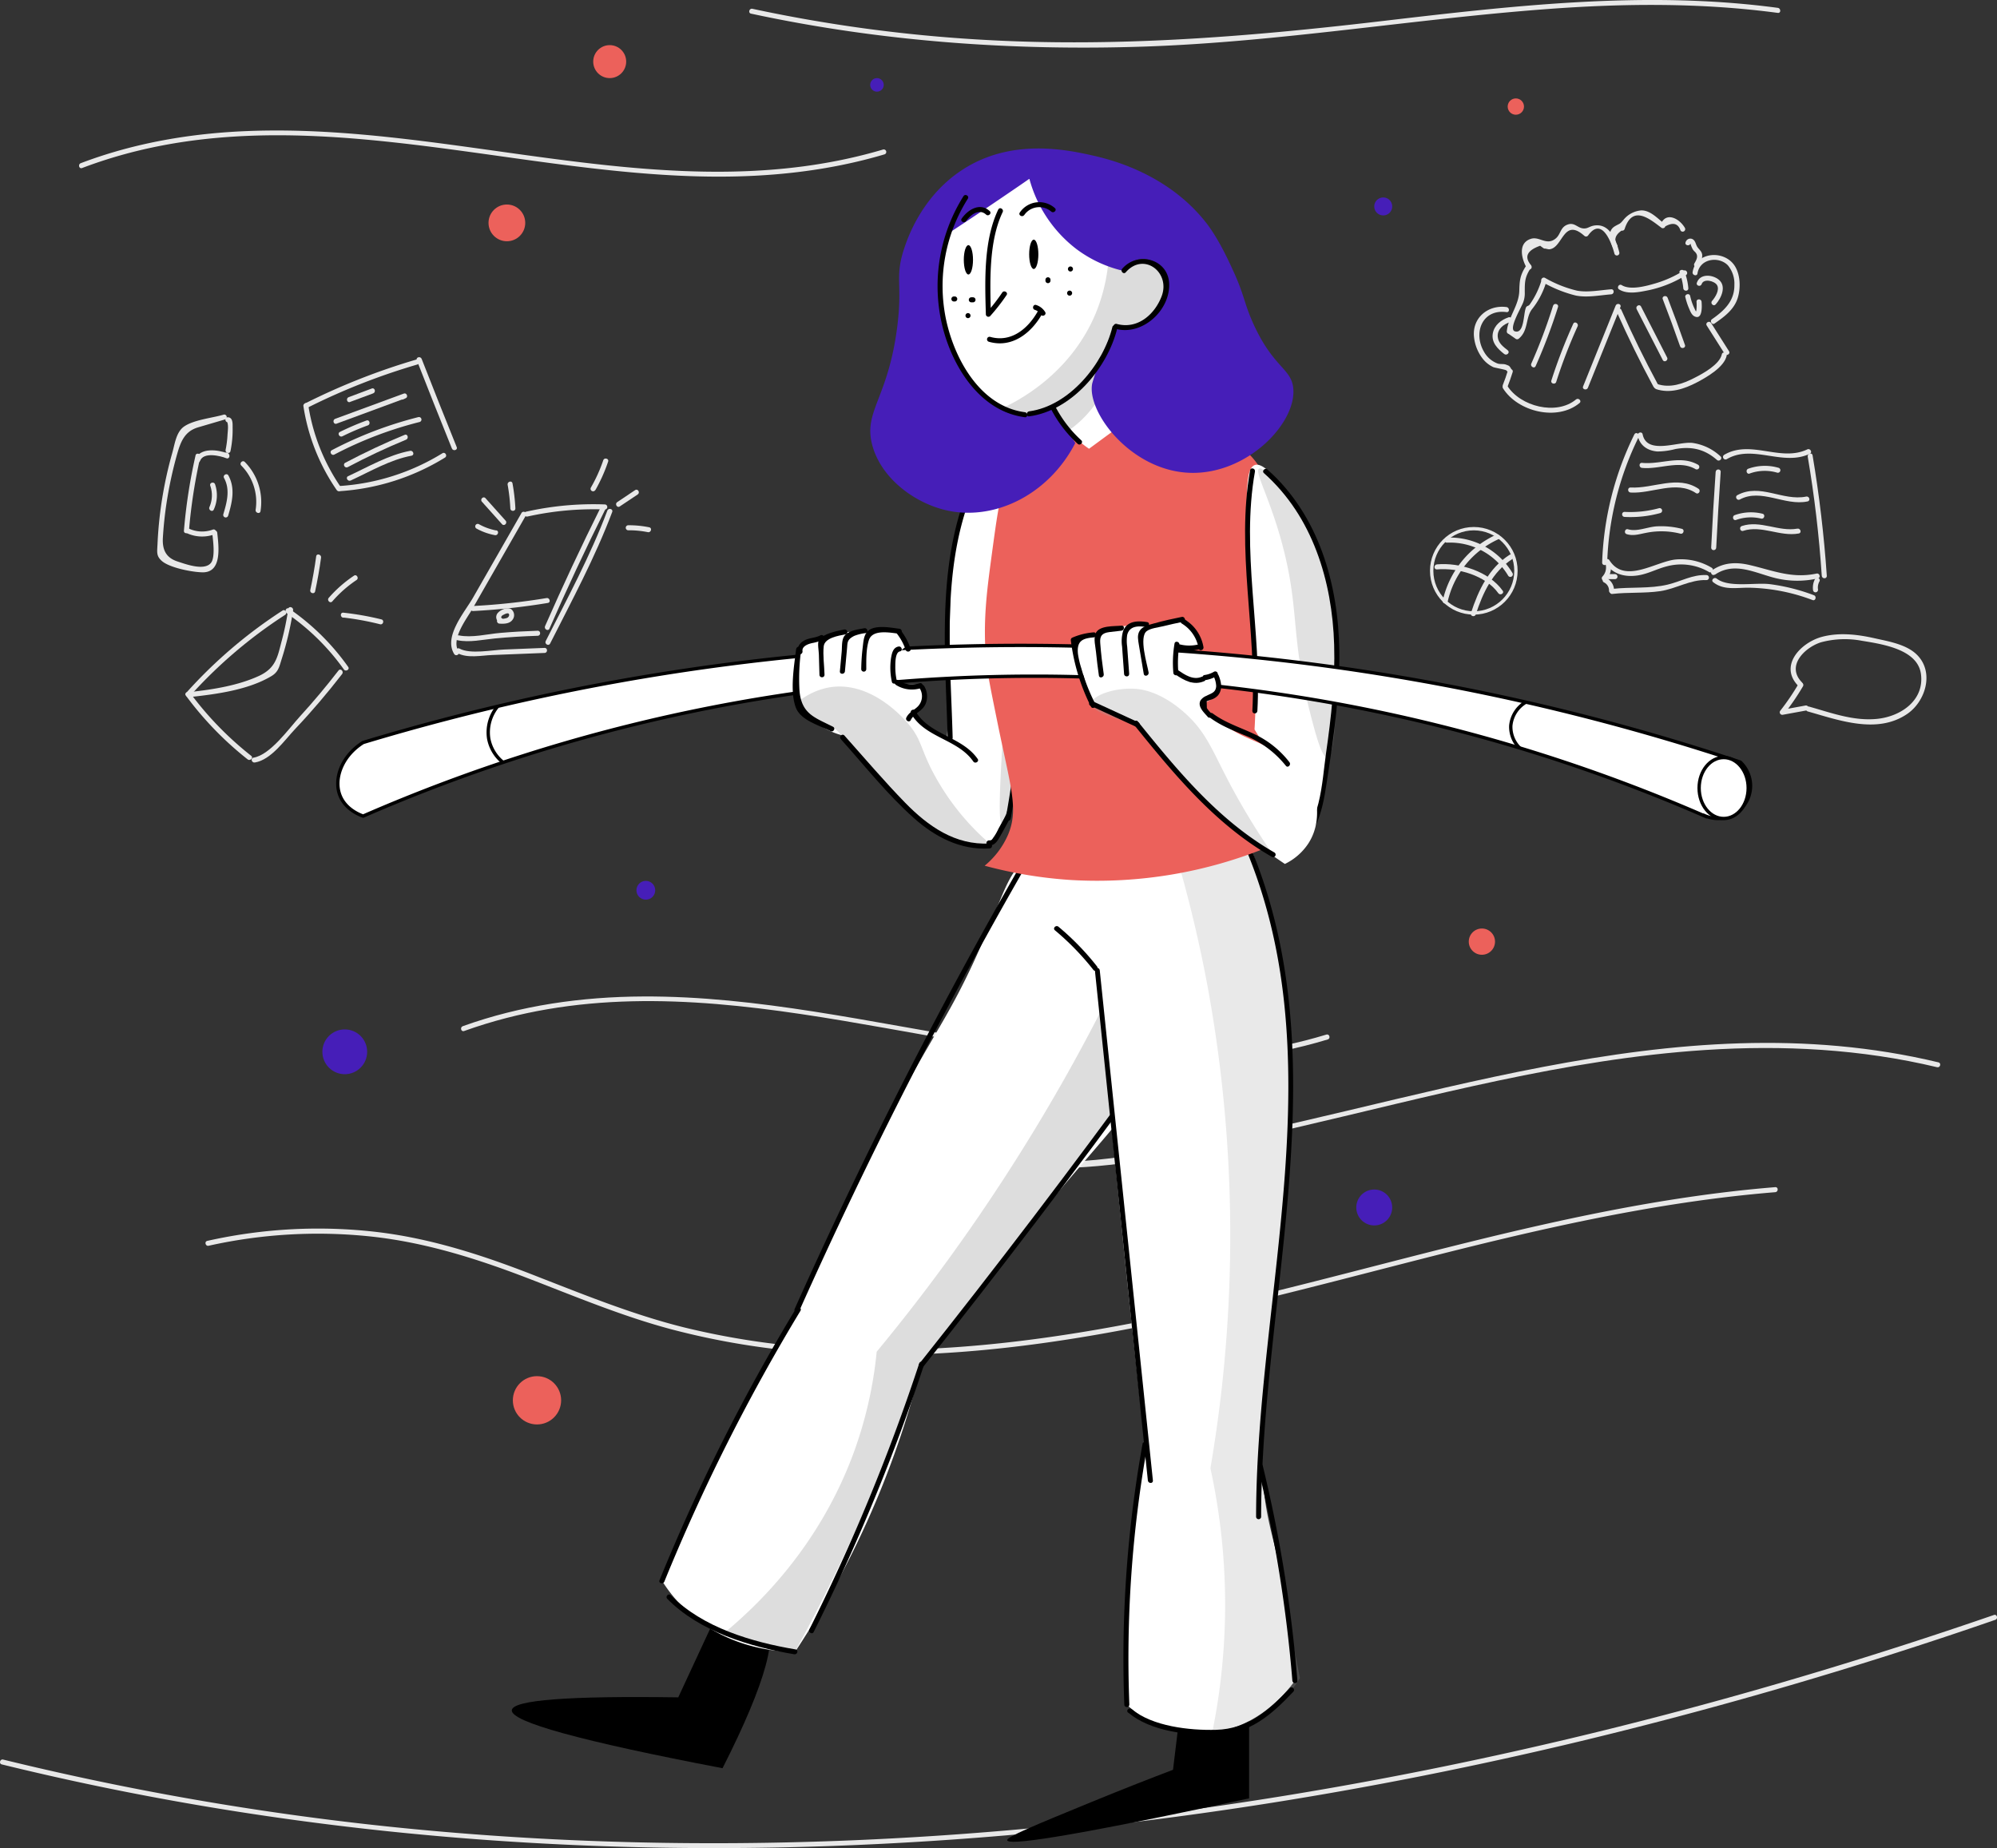 <svg xmlns="http://www.w3.org/2000/svg" viewBox="0 0 594.87 550.4"><rect x="0" y="0" width="594.87" height="550.4" fill="#333333" stroke="none"/><title>work life balance</title><g id="bg"><g id="bg-2" data-name="bg"><path d="M481.7,151.09a93.14,93.14,0,0,0-9.6,38.17c0,1,1.46,1,1.5,0A91.26,91.26,0,0,1,483,151.85c.43-.86-.87-1.62-1.29-.76Z" transform="translate(5.15 -21.72)" fill="#e8e8e8"/><path d="M482.71,151.48c.6,2.92,2.92,4.48,5.85,4.7a21.79,21.79,0,0,0,5.38-.73c4.77-.83,8.64,0,12.35,3.24.72.64,1.79-.42,1.06-1.06a15.33,15.33,0,0,0-8.35-4c-4.22-.51-13.56,3.7-14.84-2.57-.19-.94-1.64-.54-1.45.4Z" transform="translate(5.15 -21.72)" fill="#e8e8e8"/><path d="M509.23,158.46c7.73-4.54,16.66,2.24,24.73-1.6.87-.42.11-1.71-.75-1.3-8,3.81-16.82-3-24.73,1.6a.75.75,0,0,0,.75,1.3Z" transform="translate(5.15 -21.72)" fill="#e8e8e8"/><path d="M473,189.32c2.16,3.41,5.85,4.36,9.74,3.77,3-.45,5.62-1.93,8.5-2.67a16.45,16.45,0,0,1,12.73,1.68c.84.47,1.6-.83.75-1.3A17.81,17.81,0,0,0,494,188.35c-6,.61-15.16,7.42-19.74.21-.52-.81-1.81-.06-1.29.76Z" transform="translate(5.15 -21.72)" fill="#e8e8e8"/><path d="M505.69,192.88c5.84-4,12-.49,18,1a27.4,27.4,0,0,0,12.67.1c.94-.2.54-1.64-.4-1.44-7.4,1.57-13-.94-20-2.56-3.93-.91-7.69-.77-11.08,1.56-.8.55-.05,1.85.75,1.3Z" transform="translate(5.15 -21.72)" fill="#e8e8e8"/><path d="M533.34,157.72q3,17.64,4.18,35.47c.07,1,1.57,1,1.5,0q-1.23-18-4.24-35.87c-.16-.95-1.6-.54-1.44.4Z" transform="translate(5.15 -21.72)" fill="#e8e8e8"/><path d="M484,161.07c5.29.52,11-2.45,15.91.36a.75.75,0,0,0,.76-1.3c-5.31-3-11,0-16.67-.56-1-.09-1,1.41,0,1.5Z" transform="translate(5.15 -21.72)" fill="#e8e8e8"/><path d="M473.19,190a3.92,3.92,0,0,1-1,3.43c-.65.71.41,1.77,1.06,1.06a5.53,5.53,0,0,0,1.38-4.89c-.18-.95-1.63-.55-1.45.4Z" transform="translate(5.15 -21.72)" fill="#e8e8e8"/><path d="M472.65,195.17a2.68,2.68,0,0,1,1.5,2.48.75.75,0,0,0,1.5,0,4.14,4.14,0,0,0-2.24-3.77c-.86-.44-1.62.86-.76,1.29Z" transform="translate(5.15 -21.72)" fill="#e8e8e8"/><path d="M475.14,198.61c4.72-.55,9.52-.15,14.23-.83s9-3.49,13.8-3.3c1,0,1-1.46,0-1.5-4.19-.17-7.54,1.88-11.52,2.84-5.39,1.29-11,.65-16.51,1.29-.95.11-1,1.61,0,1.5Z" transform="translate(5.15 -21.72)" fill="#e8e8e8"/><path d="M473.57,194.2h2.35a.75.75,0,0,0,0-1.5h-2.35a.75.75,0,0,0,0,1.5Z" transform="translate(5.15 -21.72)" fill="#e8e8e8"/><path d="M505.17,195.1c3.18,2.51,6.93,1.6,10.75,1.65a56.35,56.35,0,0,1,18.86,3.68c.9.34,1.29-1.11.4-1.44a58,58,0,0,0-13.07-3.29c-4.42-.56-12.34,1.14-15.88-1.66-.75-.59-1.82.46-1.06,1.06Z" transform="translate(5.15 -21.72)" fill="#e8e8e8"/><path d="M535.53,194.12a5.55,5.55,0,0,0-.59,3.46.74.74,0,0,0,.92.52.77.77,0,0,0,.53-.92,3.76,3.76,0,0,1,.44-2.3c.45-.85-.84-1.61-1.3-.76Z" transform="translate(5.15 -21.72)" fill="#e8e8e8"/><path d="M480.59,168.41c6.44.38,13.56-3.75,19.46.17.8.53,1.56-.77.75-1.3-6.25-4.16-13.44,0-20.21-.37-1-.06-1,1.44,0,1.5Z" transform="translate(5.15 -21.72)" fill="#e8e8e8"/><path d="M516,162.76a13.13,13.13,0,0,1,8.24-.27.75.75,0,0,0,.4-1.45,14.63,14.63,0,0,0-9,.27c-.9.32-.51,1.77.4,1.45Z" transform="translate(5.15 -21.72)" fill="#e8e8e8"/><path d="M513.12,170.48c6.35-3.44,13.4,2,20.15.58,1-.2.55-1.64-.39-1.45-7,1.43-13.73-4.1-20.51-.42-.85.46-.09,1.76.75,1.29Z" transform="translate(5.15 -21.72)" fill="#e8e8e8"/><path d="M512,176.57a13,13,0,0,1,7.47-.4c.93.22,1.33-1.22.39-1.45a14.32,14.32,0,0,0-8.25.41c-.91.31-.52,1.76.39,1.44Z" transform="translate(5.15 -21.72)" fill="#e8e8e8"/><path d="M514.11,179.82c5.47-1.79,10.94,1.8,16.54.79,1-.17.55-1.62-.4-1.45-5.61,1-11-2.61-16.54-.78-.91.3-.52,1.74.4,1.44Z" transform="translate(5.15 -21.72)" fill="#e8e8e8"/><path d="M478.8,175.67a33.21,33.21,0,0,0,10.68-1.17.75.75,0,0,0-.4-1.44,32.44,32.44,0,0,1-10.28,1.11c-1,0-1,1.45,0,1.5Z" transform="translate(5.15 -21.72)" fill="#e8e8e8"/><path d="M479.41,180.8c2,.61,3.73,0,5.74-.38a23.12,23.12,0,0,1,10.27.24c.94.22,1.34-1.23.4-1.45a24.94,24.94,0,0,0-7.5-.73c-2.75.17-5.85,1.67-8.51.87-.93-.28-1.32,1.17-.4,1.45Z" transform="translate(5.15 -21.72)" fill="#e8e8e8"/><path d="M505.91,162.28q-.78,11.26-1.33,22.53c0,1,1.46,1,1.5,0q.56-11.26,1.33-22.53c.06-1-1.44-1-1.5,0Z" transform="translate(5.15 -21.72)" fill="#e8e8e8"/><path d="M530.63,225.34a70.64,70.64,0,0,1-5.43,8,.76.76,0,0,0,.73,1.25l7.13-1.3c1-.18.55-1.62-.4-1.45l-7.13,1.31.73,1.25a74,74,0,0,0,5.67-8.29.75.75,0,0,0-1.3-.76Z" transform="translate(5.15 -21.72)" fill="#e8e8e8"/><path d="M531.68,225c-5-5,.93-10.55,5.64-12a27.35,27.35,0,0,1,12.11-.45c6.07,1,16.61,2.51,17.63,9.87,1.08,7.86-5.95,12.66-13,13.39s-13.75-1.81-20.36-3.66a.75.75,0,0,0-.4,1.44c9.34,2.62,20.72,6.88,29.68.75,5.45-3.73,8.08-12.32,3-17.51-3.11-3.19-8.47-4.07-12.62-5-5.1-1.16-10.48-1.81-15.62-.49-6.35,1.62-13.18,8.61-7.18,14.7.68.69,1.74-.37,1.06-1.06Z" transform="translate(5.15 -21.72)" fill="#e8e8e8"/><path d="M476.12,112.74l-9.7,24.07c-.36.89,1.09,1.28,1.44.4l9.7-24.07c.36-.9-1.09-1.29-1.44-.4Z" transform="translate(5.15 -21.72)" fill="#e8e8e8"/><path d="M444,132.12c-.42,1.42-.91,2.81-1.46,4.18-.36.89,1.09,1.28,1.45.4.55-1.37,1-2.76,1.46-4.18.28-.92-1.17-1.32-1.45-.4Z" transform="translate(5.15 -21.72)" fill="#e8e8e8"/><path d="M442.56,137.37c4.42,7,16.2,9.88,22.81,4.38.75-.62-.32-1.67-1.06-1.06-5.83,4.85-16.6,2.08-20.46-4.07-.51-.82-1.81-.07-1.29.75Z" transform="translate(5.15 -21.72)" fill="#e8e8e8"/><path d="M476.51,114.74q5,11.25,10.84,22.08c.45.85,1.75.1,1.29-.75q-5.85-10.84-10.83-22.09c-.39-.88-1.69-.12-1.3.76Z" transform="translate(5.15 -21.72)" fill="#e8e8e8"/><path d="M488.05,137.57c4.23,1.45,8.52,0,12.34-2,2.87-1.52,8.08-4.49,8.81-7.93.19-1-1.25-1.35-1.45-.4-.63,3-5.58,5.72-8.12,7-3.46,1.8-7.32,3.15-11.18,1.83-.92-.31-1.31,1.14-.4,1.45Z" transform="translate(5.15 -21.72)" fill="#e8e8e8"/><path d="M503.25,118.66l5.34,8.42c.52.81,1.82.06,1.3-.76l-5.34-8.41c-.52-.82-1.82-.06-1.3.75Z" transform="translate(5.15 -21.72)" fill="#e8e8e8"/><circle cx="439.02" cy="170" r="12.55" fill="none" stroke="#e8e8e8" stroke-miterlimit="10"/><path d="M422.91,191.3c6.2-.55,14.51,1.82,18.27,7.1.56.78,1.86,0,1.3-.75-4.11-5.76-12.76-8.45-19.57-7.85-1,.09-1,1.59,0,1.5Z" transform="translate(5.15 -21.72)" fill="#e8e8e8"/><path d="M425.89,183.33a20.2,20.2,0,0,1,18.21,9.83.75.75,0,0,0,1.3-.76,21.73,21.73,0,0,0-19.51-10.57c-1,0-1,1.54,0,1.5Z" transform="translate(5.15 -21.72)" fill="#e8e8e8"/><path d="M426.08,200.94a27,27,0,0,1,15.19-18.66c.88-.41.11-1.7-.76-1.3a28.43,28.43,0,0,0-15.88,19.56c-.21.94,1.23,1.34,1.45.4Z" transform="translate(5.15 -21.72)" fill="#e8e8e8"/><path d="M434.46,204.71c2.1-6.43,5-12.67,10.83-16.46.81-.52.06-1.82-.76-1.3-6.22,4-9.29,10.55-11.52,17.36-.3.92,1.15,1.32,1.45.4Z" transform="translate(5.15 -21.72)" fill="#e8e8e8"/><path d="M451,100.79q-3.31-3.78,2.64-5.88c.38.3.77.58,1.18.85.49-.07,1.12.27,1.68.19,3.94-.54,4.07-9.52,10.29-4a.76.76,0,0,0,1.17-.16c4.44-6.13,7.37,3.77,7.8,5.47a.75.75,0,0,0,1.45-.4c-.89-3.46-2.72-8.55-7.26-8-1.61.19-2.07,1-3.44.89-1.83-.13-2.65-2-4.87-1.08-2,.82-1.88,2.77-3.28,4-2.77,2.39-4.86-.64-7.45.17-4.11,1.29-2.75,6.16-1.21,8.8a.75.75,0,0,0,1.3-.76Z" transform="translate(5.15 -21.72)" fill="#e8e8e8"/><path d="M454.32,105.73a38.6,38.6,0,0,0,9.89,4c3.42.7,7.13-.08,10.57-.35,1-.08,1-1.58,0-1.5-3.23.25-7,1-10.18.4a35.51,35.51,0,0,1-9.52-3.8c-.86-.45-1.61.85-.76,1.3Z" transform="translate(5.15 -21.72)" fill="#e8e8e8"/><path d="M477.17,107.93c2.53,1.55,6,.78,8.74.23a34.27,34.27,0,0,0,11.17-4.51c.82-.51.06-1.8-.76-1.3a33.27,33.27,0,0,1-8.24,3.73c-2.74.8-7.52,2.17-10.15.56-.83-.51-1.58.79-.76,1.29Z" transform="translate(5.15 -21.72)" fill="#e8e8e8"/><path d="M457.47,112.8A160.3,160.3,0,0,1,451,130c-.39.87.9,1.63,1.29.75a167,167,0,0,0,6.66-17.58c.29-.92-1.16-1.32-1.45-.4Z" transform="translate(5.15 -21.72)" fill="#e8e8e8"/><path d="M463.49,118.15a157.18,157.18,0,0,0-6.52,16.9c-.29.92,1.16,1.32,1.45.4a152.53,152.53,0,0,1,6.37-16.54c.39-.87-.9-1.63-1.3-.76Z" transform="translate(5.15 -21.72)" fill="#e8e8e8"/><path d="M482.38,113.8l7.78,15.14c.44.86,1.73.1,1.29-.75L483.68,113c-.44-.85-1.74-.1-1.3.76Z" transform="translate(5.15 -21.72)" fill="#e8e8e8"/><path d="M490.15,110.8q2.7,7,5.17,14.06c.32.9,1.77.51,1.45-.4q-2.47-7.06-5.17-14.06c-.34-.89-1.79-.5-1.45.4Z" transform="translate(5.15 -21.72)" fill="#e8e8e8"/><path d="M444.84,131.33c-.4-.72-.55-.69-1.33-1s-1.71-.09-2.48-.32a7.71,7.71,0,0,1-4.06-3.42c-3.38-5.62-.68-12.89,6.63-11.92,1,.13.95-1.37,0-1.5-5.55-.74-10.36,3.3-9.65,9.07a12.65,12.65,0,0,0,2.71,6.48,8.73,8.73,0,0,0,3,2.33c.42.2,3.78.76,3.93,1,.47.84,1.77.08,1.29-.76Z" transform="translate(5.15 -21.72)" fill="#e8e8e8"/><path d="M444,126.05c-1.32-1-2.86-2.18-3-4-.2-2.27,1.69-3.75,3.63-4.38.92-.3.53-1.75-.4-1.45C442,117,440,118.5,439.53,121c-.48,2.72,1.44,4.61,3.4,6.15.76.59,1.82-.46,1.07-1.06Z" transform="translate(5.15 -21.72)" fill="#e8e8e8"/><path d="M449.32,101.09c-1.72,2.7-1.82,4.3-1.9,7.26-.14,4.43-3.31,7.77-3.73,12.09a.75.75,0,0,0,.55.72l2,1.39a.77.77,0,0,0,1.06,0c2.94-2.46,1.89-6.27,4-8.86a23.85,23.85,0,0,0,4.08-7.78c.34-.91-1.11-1.3-1.44-.4a25.08,25.08,0,0,1-3.4,6.88c-.41.56-.87.33-1.13.92-.8,1.83-.46,7.94-3.3,7.09-2.1-.63,2.1-7.35,2.53-8.79a7.67,7.67,0,0,0,.41-2.86c0-3,0-4.35,1.58-6.9.52-.82-.77-1.57-1.29-.76Z" transform="translate(5.15 -21.72)" fill="#e8e8e8"/><path d="M476.54,94.65c-1-1.54-.49-3,1.35-4.25a.76.76,0,0,0,.92-.52c2.4-7.38,7.64-2.79,11-.29a.76.76,0,0,0,1.1-.45q3.45-1.92,4.53,1.2a.75.75,0,0,0,1.3-.76c-1.66-2.86-5.77-5-7.27-.84l1.1-.45c-2-1.53-4.2-4.05-6.95-3.9a7.63,7.63,0,0,0-5.16,2.8c-1.22,1.46-1.05,1-2.59,1.93-2.21,1.33-1.47,4-.74,5.92.34.9,1.79.51,1.45-.39Z" transform="translate(5.15 -21.72)" fill="#e8e8e8"/><path d="M500.5,103.16c.71-4.47,6.36-5.21,9.06-2.41a8.52,8.52,0,0,1,1.93,5.82c.06,4.8-3,7.64-6.66,10.21-.79.54,0,1.84.76,1.29,2.79-1.94,5.73-4.06,6.84-7.44,1-3,.9-7.38-1.06-10.06-3.28-4.48-11.37-3.78-12.32,2.19-.15.95,1.3,1.35,1.45.4Z" transform="translate(5.15 -21.72)" fill="#e8e8e8"/><path d="M501.75,106.31c.61-1.75,3.86-.93,4.59.35.82,1.44-.58,3.65-1.49,4.67-.64.72.41,1.78,1.06,1.06,1.71-1.91,3.36-5.52.83-7.46-1.95-1.49-5.5-1.73-6.43,1-.32.92,1.13,1.31,1.44.4Z" transform="translate(5.15 -21.72)" fill="#e8e8e8"/><path d="M495.18,103a16.11,16.11,0,0,1,1.09,4.54c.08,1,1.58,1,1.5,0a17.57,17.57,0,0,0-1.14-4.94c-.35-.89-1.8-.5-1.45.4Z" transform="translate(5.15 -21.72)" fill="#e8e8e8"/><path d="M496.9,110.26a19.64,19.64,0,0,0,1.09,3.33c.38.88.78,2,1.73,2.4,2.32,1,2.1-3.19,2-4.36-.07-1-1.57-1-1.5,0a13.81,13.81,0,0,1,0,1.93,4.35,4.35,0,0,1-.13.9c-.12,0-.41-.71-.45-.79a17,17,0,0,1-1.32-3.81c-.22-.94-1.67-.54-1.45.4Z" transform="translate(5.15 -21.72)" fill="#e8e8e8"/><path d="M498.41,94.29a8.45,8.45,0,0,0,.61,1.56,3.11,3.11,0,0,0,.71.86c1.16,1.14.55,2.27-.17,3.49a.75.75,0,0,0,1.29.76,5.5,5.5,0,0,0,1.06-3.29c-.14-1.33-1.17-1.69-1.67-2.8-.34-.75-.47-1.63-1.37-2a1.47,1.47,0,0,0-1.91,1c-.35.9,1.1,1.29,1.45.4Z" transform="translate(5.15 -21.72)" fill="#e8e8e8"/><path d="M53.09,157.41a160.84,160.84,0,0,0-3.45,22.36c-.08,1,1.43,1,1.5,0a159.6,159.6,0,0,1,3.39-22c.21-.94-1.23-1.34-1.44-.4Z" transform="translate(5.15 -21.72)" fill="#e8e8e8"/><path d="M50.2,180.36a10.83,10.83,0,0,0,8.46.53c.91-.32.52-1.77-.4-1.45a9.31,9.31,0,0,1-7.3-.37c-.87-.42-1.63.87-.76,1.29Z" transform="translate(5.15 -21.72)" fill="#e8e8e8"/><path d="M54.44,159c1-2.76,6-1.53,7.86-.8.9.35,1.29-1.1.4-1.44-2.9-1.13-8.33-1.89-9.71,1.84-.33.91,1.12,1.3,1.45.4Z" transform="translate(5.15 -21.72)" fill="#e8e8e8"/><path d="M62.28,158a.75.75,0,0,0,0-1.5.75.75,0,0,0,0,1.5Z" transform="translate(5.15 -21.72)" fill="#e8e8e8"/><path d="M63.5,156.08a31.2,31.2,0,0,0,.64-7.09c0-1.13.11-2.92-1.4-3-1-.06-1,1.44,0,1.5H63l-.65-.37c.69.9.32,3.11.27,4.17a30.5,30.5,0,0,1-.56,4.38c-.19.95,1.25,1.35,1.44.4Z" transform="translate(5.15 -21.72)" fill="#e8e8e8"/><path d="M61.53,145.2c-3.42,1-8.89,1.52-11.82,3.53-2.38,1.64-2.78,5.17-3.52,7.79a119.3,119.3,0,0,0-4.42,27.2c-.11,2.42-.41,3.51,1.21,5,2.24,2.09,9.32,3.45,12.31,3.45,5.7,0,4.74-7.61,4.27-11.78-.11-.95-1.61-1-1.5,0,.23,2.08,1,7.31-.39,9-2,2.39-7.43.37-9.89-.43-3.52-1.13-4.63-3.55-4.41-7.14.21-3.39.56-6.78,1.07-10.14a120.27,120.27,0,0,1,3.19-14.77c1.07-3.75,2.28-6.76,6.27-7.93l8-2.35a.75.75,0,0,0-.4-1.44Z" transform="translate(5.15 -21.72)" fill="#e8e8e8"/><path d="M57.48,166.37a8.68,8.68,0,0,1-.24,6.36c-.39.87.9,1.64,1.29.75a10.17,10.17,0,0,0,.39-7.51c-.3-.91-1.75-.52-1.44.4Z" transform="translate(5.15 -21.72)" fill="#e8e8e8"/><path d="M61.59,164.08c1.89,3.47.85,7.24-.22,10.8a.75.75,0,0,0,1.45.4c1.19-4,2.16-8.09.07-11.95-.46-.85-1.76-.09-1.3.75Z" transform="translate(5.15 -21.72)" fill="#e8e8e8"/><path d="M66.72,160.37A15.36,15.36,0,0,1,71,173.55c-.14.95,1.31,1.36,1.45.4a17,17,0,0,0-4.67-14.64c-.68-.69-1.74.37-1.06,1.06Z" transform="translate(5.15 -21.72)" fill="#e8e8e8"/><path d="M50.21,228.87a99.3,99.3,0,0,0,18.4,19c.75.59,1.82-.46,1.06-1.06A98.27,98.27,0,0,1,51.5,228.11c-.57-.76-1.87,0-1.29.76Z" transform="translate(5.15 -21.72)" fill="#e8e8e8"/><path d="M51.44,229a140.77,140.77,0,0,1,28.34-24.16c.81-.52,0-1.82-.76-1.29A141.78,141.78,0,0,0,50.38,228c-.65.71.41,1.78,1.06,1.06Z" transform="translate(5.15 -21.72)" fill="#e8e8e8"/><path d="M80.21,204.33a68.31,68.31,0,0,1,17.07,16.76c.55.78,1.85,0,1.29-.75A70.06,70.06,0,0,0,81,203c-.8-.55-1.55.75-.76,1.29Z" transform="translate(5.15 -21.72)" fill="#e8e8e8"/><path d="M70.77,248.81c4.88-.81,8.9-6.72,12.09-10.08,4.92-5.19,9.53-10.63,13.9-16.27.59-.76-.46-1.83-1.06-1.07-3.64,4.7-7.45,9.27-11.47,13.66-3.33,3.64-8.83,11.48-13.86,12.32-1,.15-.55,1.6.4,1.44Z" transform="translate(5.15 -21.72)" fill="#e8e8e8"/><path d="M51.75,229.28c7.71-.83,17.07-2.12,23.85-6.14,2.11-1.24,2.38-2.62,3.09-4.93a95.51,95.51,0,0,0,3.47-14.73c.14-.95-1.31-1.36-1.44-.4a81.42,81.42,0,0,1-1.89,9.27c-1.3,4.88-1.69,8.31-6.9,10.7-6.15,2.82-13.52,4-20.18,4.73-1,.1-1,1.6,0,1.5Z" transform="translate(5.15 -21.72)" fill="#e8e8e8"/><path d="M150.22,174.46l-14.46,25.25c-2.46,4.31-8.86,11.56-5.61,16.79.51.81,1.81.06,1.3-.76-2.33-3.74,2.43-9.72,4.16-12.75l5.3-9.26,10.6-18.51a.75.75,0,0,0-1.29-.76Z" transform="translate(5.15 -21.72)" fill="#e8e8e8"/><path d="M152,175.55a90.6,90.6,0,0,1,23-2.1c1,0,1-1.46,0-1.5a91.34,91.34,0,0,0-23.43,2.16c-1,.21-.55,1.65.39,1.44Z" transform="translate(5.15 -21.72)" fill="#e8e8e8"/><path d="M131,216.18c3.06,1.67,7.07.76,10.4.62l15.65-.62c1,0,1-1.54,0-1.5l-12,.48c-3.6.14-10.11,1.48-13.32-.28-.85-.46-1.6.83-.76,1.3Z" transform="translate(5.15 -21.72)" fill="#e8e8e8"/><path d="M175.77,173.79c-5.05,13.42-11.89,26.08-18.36,38.85-.43.86.86,1.62,1.3.76,6.52-12.89,13.41-25.67,18.51-39.21.34-.91-1.11-1.3-1.45-.4Z" transform="translate(5.15 -21.72)" fill="#e8e8e8"/><path d="M131.13,212.4c3.67.73,7.38-.17,11.07-.53,4.26-.41,8.52-.66,12.8-.8,1,0,1-1.53,0-1.5-3.71.12-7.4.32-11.1.64-4,.35-8.46,1.53-12.38.74-.94-.18-1.34,1.26-.39,1.45Z" transform="translate(5.15 -21.72)" fill="#e8e8e8"/><path d="M173.87,172.64q-8.76,17.58-16.66,35.56c-.38.87.91,1.64,1.3.76q7.89-18,16.66-35.57c.43-.86-.87-1.62-1.3-.75Z" transform="translate(5.15 -21.72)" fill="#e8e8e8"/><path d="M144.28,205.81c-.14,0-.13-.3-.09-.42.09-.3.44-.48.7-.61s1.29-.68,1.55-.21-.16,1-.53,1.17a4.38,4.38,0,0,1-2.27.21c-1-.07-1,1.43,0,1.5,1.37.09,3.09.06,3.94-1.23a2.25,2.25,0,0,0-.46-3.08c-1.13-.68-3,.1-3.86,1a1.89,1.89,0,0,0,.62,3.14c.92.28,1.32-1.16.4-1.45Z" transform="translate(5.15 -21.72)" fill="#e8e8e8"/><path d="M135.78,203.7a198.39,198.39,0,0,0,22.27-2.41c.95-.16.54-1.61-.4-1.45a195.67,195.67,0,0,1-21.87,2.36c-1,.05-1,1.55,0,1.5Z" transform="translate(5.15 -21.72)" fill="#e8e8e8"/><path d="M85.23,142.67a59.84,59.84,0,0,0,9.92,25c.55.79,1.85,0,1.3-.75a59,59,0,0,1-9.78-24.61c-.15-1-1.59-.54-1.44.4Z" transform="translate(5.15 -21.72)" fill="#e8e8e8"/><path d="M142.67,179.7a17,17,0,0,1-5.2-1.89.75.75,0,0,0-.75,1.29,18.09,18.09,0,0,0,5.55,2c.95.18,1.35-1.26.4-1.44Z" transform="translate(5.15 -21.72)" fill="#e8e8e8"/><path d="M145.46,176.78l-6-6.7c-.65-.72-1.71.35-1.06,1.06l6,6.7c.65.72,1.71-.34,1.06-1.06Z" transform="translate(5.15 -21.72)" fill="#e8e8e8"/><path d="M148.37,173.07a57,57,0,0,0-.85-7.36c-.17-1-1.62-.55-1.45.4a54.12,54.12,0,0,1,.8,7c0,1,1.55,1,1.5,0Z" transform="translate(5.15 -21.72)" fill="#e8e8e8"/><path d="M172.21,167.67A48.52,48.52,0,0,0,176,159.2c.31-.91-1.14-1.31-1.45-.4a45.64,45.64,0,0,1-3.68,8.12.75.75,0,0,0,1.3.75Z" transform="translate(5.15 -21.72)" fill="#e8e8e8"/><path d="M179.45,172.56l5.36-3.58c.8-.53.05-1.83-.76-1.3l-5.35,3.59c-.8.53,0,1.83.75,1.29Z" transform="translate(5.15 -21.72)" fill="#e8e8e8"/><path d="M182,179.65a28.62,28.62,0,0,1,5.84.56c.94.19,1.35-1.26.4-1.45a30.42,30.42,0,0,0-6.24-.61.75.75,0,0,0,0,1.5Z" transform="translate(5.15 -21.72)" fill="#e8e8e8"/><path d="M86.74,143a194.53,194.53,0,0,1,32.43-12.72.75.75,0,0,0-.4-1.45A197.19,197.19,0,0,0,86,141.74c-.86.43-.1,1.72.76,1.29Z" transform="translate(5.15 -21.72)" fill="#e8e8e8"/><path d="M96,168A68.07,68.07,0,0,0,127.4,158c.82-.5.07-1.8-.76-1.29A66.41,66.41,0,0,1,96,166.46c-1,.06-1,1.56,0,1.5Z" transform="translate(5.15 -21.72)" fill="#e8e8e8"/><path d="M119,129q5.16,13.17,10.46,26.29c.35.88,1.8.49,1.44-.4q-5.3-13.12-10.45-26.29c-.35-.89-1.8-.5-1.45.4Z" transform="translate(5.15 -21.72)" fill="#e8e8e8"/><path d="M99.12,141.43l6.89-2.56c.89-.33.51-1.78-.4-1.45L98.72,140c-.9.33-.51,1.78.4,1.45Z" transform="translate(5.15 -21.72)" fill="#e8e8e8"/><path d="M95.1,147.9l20.43-7.54L115,139l-.78.37c-.87.41-.11,1.7.76,1.29l.78-.37c.76-.35.22-1.66-.58-1.37L94.7,146.45c-.9.33-.51,1.78.4,1.45Z" transform="translate(5.15 -21.72)" fill="#e8e8e8"/><path d="M96.86,151.65a74.08,74.08,0,0,1,7.56-3.24c.9-.33.51-1.78-.4-1.45a79,79,0,0,0-7.92,3.4c-.86.43-.11,1.72.76,1.29Z" transform="translate(5.15 -21.72)" fill="#e8e8e8"/><path d="M94.46,157.09a115.2,115.2,0,0,1,25.38-9.69.75.75,0,0,0-.39-1.45,117.19,117.19,0,0,0-25.75,9.84c-.84.46-.09,1.76.76,1.3Z" transform="translate(5.15 -21.72)" fill="#e8e8e8"/><path d="M98.44,160.84q8.49-4.51,17.37-8.17c.88-.36.5-1.82-.4-1.45q-9.06,3.74-17.73,8.33c-.85.45-.09,1.75.76,1.29Z" transform="translate(5.15 -21.72)" fill="#e8e8e8"/><path d="M99.31,164.83c5.8-2.68,11.79-6.21,18.11-7.39,1-.18.55-1.63-.4-1.45-6.48,1.21-12.53,4.8-18.47,7.54-.87.41-.11,1.7.76,1.3Z" transform="translate(5.15 -21.72)" fill="#e8e8e8"/><path d="M88.72,197.85q1.08-5,1.77-10.06c.13-.94-1.32-1.35-1.45-.4q-.69,5.07-1.76,10.06c-.21.94,1.24,1.34,1.44.4Z" transform="translate(5.15 -21.72)" fill="#e8e8e8"/><path d="M93.84,200.83a35.94,35.94,0,0,1,7.22-6.37c.8-.53,0-1.83-.76-1.29a37.86,37.86,0,0,0-7.52,6.6c-.63.73.42,1.79,1.06,1.06Z" transform="translate(5.15 -21.72)" fill="#e8e8e8"/><path d="M97.14,205.64a82.67,82.67,0,0,1,10.93,2c.94.23,1.33-1.22.4-1.45a85.69,85.69,0,0,0-11.33-2c-1-.11-1,1.39,0,1.5Z" transform="translate(5.15 -21.72)" fill="#e8e8e8"/><path d="M-4.61,547.2c76.09,18.66,154.55,26.36,232.82,24.7s156.41-12.51,232.65-30.47a1324.94,1324.94,0,0,0,128.35-37.29c.91-.31.52-1.76-.4-1.45C515,528.14,439,547.51,361.71,559c-77.71,11.52-156.77,15-235.1,8.24A860.09,860.09,0,0,1-4.21,545.76c-.94-.23-1.34,1.21-.4,1.44Z" transform="translate(5.15 -21.72)" fill="#e8e8e8"/><path d="M57,392.73A149.44,149.44,0,0,1,105.54,390c16,1.74,31.25,6.54,46.24,12.29,14.28,5.48,28.37,11.43,43.18,15.36a227.15,227.15,0,0,0,41.69,6.87c61.51,4.55,121.64-12.53,180.6-27.59,35-8.94,70.3-17.21,106.39-20.15,1-.08,1-1.58,0-1.5-62.93,5.12-122.7,26.46-184.22,39.06-30.75,6.29-62.17,10.43-93.61,9.2a233.89,233.89,0,0,1-46.89-6.42c-14.9-3.68-29.06-9.4-43.32-14.95C140,396,124.16,390.7,107.42,388.67a150.73,150.73,0,0,0-50.82,2.61c-.94.21-.54,1.66.4,1.45Z" transform="translate(5.15 -21.72)" fill="#e8e8e8"/><path d="M270.69,362.62c34.36,14.59,74.83,3.12,109.44-4.89,40.56-9.39,81-20.59,122.74-23.3,23.13-1.5,46.39-.28,69,5.13.94.22,1.34-1.22.4-1.45-79.23-19-156.86,13.72-234.13,26.76-22.14,3.73-45.53,5.43-66.67-3.54-.88-.37-1.65.92-.76,1.29Z" transform="translate(5.15 -21.72)" fill="#e8e8e8"/><path d="M133.1,328.78C199.16,305.05,267.75,336,334.62,338c18.84.57,37.66-1.21,55.74-6.71.92-.28.53-1.73-.4-1.45-67.43,20.51-135.57-11.68-203.47-11.35-18.32.08-36.52,2.64-53.79,8.85-.9.32-.51,1.77.4,1.44Z" transform="translate(5.15 -21.72)" fill="#e8e8e8"/><path d="M19.31,71.76c60.64-23,124.86,1.81,186.87,2.55,17.62.22,35.19-1.59,52.12-6.61a.75.75,0,0,0-.39-1.45c-62.38,18.49-126-7.9-189-5.51-17.07.64-34,3.5-50,9.58-.89.34-.51,1.79.4,1.44Z" transform="translate(5.15 -21.72)" fill="#e8e8e8"/><path d="M218.61,25.79c38.46,8.29,77.89,11.12,117.18,9.8,40.2-1.36,79.86-8.19,119.93-11.17,22.9-1.71,45.9-1.91,68.7,1.14,1,.13.94-1.37,0-1.5-39.73-5.32-79.65-.54-119.19,4.09-39.34,4.6-78.63,7.72-118.25,5.38a447,447,0,0,1-68-9.19c-.95-.2-1.35,1.25-.4,1.45Z" transform="translate(5.15 -21.72)" fill="#e8e8e8"/></g><g id="details"><circle cx="150.99" cy="66.38" r="5.47" fill="#ec615b"/><circle cx="181.62" cy="18.35" r="4.91" fill="#ec615b"/><circle cx="159.96" cy="417.04" r="7.19" fill="#ec615b"/><circle cx="441.43" cy="280.44" r="3.91" fill="#ec615b"/><circle cx="451.54" cy="31.74" r="2.43" fill="#ec615b"/><circle cx="192.38" cy="265.14" r="2.8" fill="#461eb8"/><circle cx="409.36" cy="359.61" r="5.35" fill="#461eb8"/><circle cx="412.04" cy="61.48" r="2.68" fill="#461eb8"/><circle cx="261.23" cy="25.28" r="2.02" fill="#461eb8"/><circle cx="102.7" cy="313.25" r="6.67" fill="#461eb8"/></g></g><g id="character"><g id="leg_right" data-name="leg right"><path d="M206.75,506l-9.86,21.23q-49.09-.72-49.58,3.81-.56,5.19,62.77,17.29,19.59-38.62,12.14-44.84Q218.28,500.17,206.75,506Z" transform="translate(5.15 -21.72)"/><path d="M301,277.18c-5.19,4-6.37,8.19-11.1,19.57-15,36.08-17.61,28.65-49.44,97.08-2.76,5.92-6,12.92-9.5,20.82-5.5,9.16-11,18.92-16.4,29.29-8.84,16.95-16.25,33.27-22.48,48.63A44.68,44.68,0,0,0,201,502.84c11.77,9.92,25.46,10.79,30.69,10.84,3-4.58,6-9.4,9-14.46a276.26,276.26,0,0,0,28.59-70.82c7-9.49,18-24.07,32.28-41.44,19.53-23.77,26.75-30.37,36.26-44.43,8.38-12.37,19.14-31.43,26.91-58.56C345.77,275,317.24,264.65,301,277.18Z" transform="translate(5.15 -21.72)" fill="#fff"/><path d="M326.15,316.15A556.51,556.51,0,0,1,295,371a555.11,555.11,0,0,1-39,53.29,121.72,121.72,0,0,1-6.85,30.07c-10.32,28.07-28.66,45.63-39.27,54.27l21.79,5c5-9.16,10-18.9,14.84-29.22a536.18,536.18,0,0,0,22.16-54.87q18.32-23.23,36.81-47.83,16.91-22.49,32.75-44.53Z" transform="translate(5.15 -21.72)" fill="#9e9e9e" opacity="0.35"/><path d="M302,273.93a1476.62,1476.62,0,0,0-70.43,137.61c-.39.87.9,1.63,1.3.75a1472.84,1472.84,0,0,1,70.43-137.6.75.75,0,0,0-1.3-.76Z" transform="translate(5.15 -21.72)"/><path d="M335.64,339.94q-32.55,44.65-66.95,87.93c-.6.75.46,1.82,1.06,1.06q34.5-43.41,67.18-88.23c.57-.78-.73-1.53-1.29-.76Z" transform="translate(5.15 -21.72)"/><path d="M268.65,427.82A587.19,587.19,0,0,1,235.94,507c-.43.86.86,1.62,1.29.76a588.16,588.16,0,0,0,32.87-79.57c.3-.92-1.15-1.32-1.45-.4Z" transform="translate(5.15 -21.72)"/><path d="M232,411.36a574.51,574.51,0,0,0-40.7,81c-.36.89,1.09,1.28,1.45.39a573.17,573.17,0,0,1,40.54-80.64c.51-.83-.79-1.58-1.29-.76Z" transform="translate(5.15 -21.72)"/><path d="M193.61,497.87c9.61,9.8,24.66,14.31,37.84,16.53.94.16,1.35-1.29.4-1.45-13-2.18-27.74-6.52-37.18-16.14-.67-.69-1.73.37-1.06,1.06Z" transform="translate(5.15 -21.72)"/></g><g id="leg_left" data-name="leg left"><path d="M346.54,530.07q-1.14,9.36-2.27,18.73c-6.25,2.37-14.6,5.62-24.4,9.64-16.82,6.91-25.23,10.36-25,11.35.37,1.44,14.27-.06,72.06-12.48V530.07Z" transform="translate(5.15 -21.72)"/><path d="M315.07,276.38c-2.58,3.07-9.28,11-7.07,18.08,1,3.24,3.9,6.34,7.86,10.61a77.73,77.73,0,0,0,5.84,5.65q2.78,31.47,5.95,63.51,3.83,38.44,8.08,76c-1,6.56-1.93,13.33-2.69,20.31a451.52,451.52,0,0,0-2.53,58.86,30.92,30.92,0,0,0,8.84,5.92,34.4,34.4,0,0,0,16.6,2.38c14.59-1.67,23.16-13.37,24.62-15.43-.29-4.87-.89-12.34-2.28-21.4-3.05-19.95-6.33-24.24-7.32-39.47-.5-7.6-.06-13.82.8-26.24.75-10.78,1.62-16.49,2.87-27,2.25-18.92,4.29-36.11,4.58-57.06a243.48,243.48,0,0,0-1.12-29.8,218.09,218.09,0,0,0-4.89-27.67,221.45,221.45,0,0,0-11-33.3C355.62,260,329.13,259.73,315.07,276.38Z" transform="translate(5.15 -21.72)" fill="#fff"/><path d="M345.18,276.27a399.81,399.81,0,0,1,9.5,39.83A410.29,410.29,0,0,1,355.41,459a190.48,190.48,0,0,1,.54,78.7,24.54,24.54,0,0,0,4.75-.29c11.88-1.9,19-12.16,21.38-15.92q-5.85-29.79-11.69-59.56c1.26-22.8,2.94-41.19,4.25-53.79,1.64-15.8,2.52-20.8,3.47-34.63,1.9-27.46.84-42.22.54-46-.73-9.44-1.48-18.48-4.5-30.16a142.89,142.89,0,0,0-12.53-32Z" transform="translate(5.15 -21.72)" fill="#9e9e9e" opacity="0.23"/><path d="M309.09,298.78a78.87,78.87,0,0,1,11.46,11.79c.6.76,1.66-.31,1.06-1.06a78.39,78.39,0,0,0-11.46-11.79c-.74-.62-1.8.44-1.06,1.06Z" transform="translate(5.15 -21.72)"/><path d="M321,310.72l15.78,151.92c.1.95,1.6,1,1.5,0L322.45,310.72c-.1-1-1.6-1-1.5,0Z" transform="translate(5.15 -21.72)"/><path d="M335.2,451.72a360.11,360.11,0,0,0-5.44,77.64c0,1,1.53,1,1.5,0a358.31,358.31,0,0,1,5.39-77.24c.17-.95-1.28-1.35-1.45-.4Z" transform="translate(5.15 -21.72)"/><path d="M364.55,271.29c28.78,64.22,4.52,135.24,4.47,202.13a.75.75,0,0,0,1.5,0c.05-67.24,24.26-138.33-4.68-202.89-.39-.88-1.69-.12-1.29.76Z" transform="translate(5.15 -21.72)"/><path d="M369.55,458.68a409.11,409.11,0,0,1,10.27,63.55c.08,1,1.58,1,1.5,0a411.84,411.84,0,0,0-10.32-64c-.23-.93-1.68-.54-1.45.4Z" transform="translate(5.15 -21.72)"/><path d="M330.94,531.78c6.65,5.59,17.77,6.81,26.18,6.62,9.95-.23,16.52-6,23-12.87.67-.7-.39-1.76-1.06-1.06-6.21,6.57-12.4,12.18-22,12.43-7.82.2-18.91-1-25.12-6.18-.74-.62-1.8.44-1.06,1.06Z" transform="translate(5.15 -21.72)"/></g><g id="arm_right" data-name="arm right"><path d="M287.56,165.34c-2.63.11-4.55,5.21-6.28,9.83a46.23,46.23,0,0,0-2.88,14c-.86,15.44-.65,27.67-.87,38.08-.13,5.7-.37,10.61-.61,14.44l11.76,32.09a34,34,0,0,0,4.25-6.13,36.57,36.57,0,0,0,3.72-10.9,131.7,131.7,0,0,0,2.22-19c.64-11.74,1-17.62.92-24.79-.05-10.76-.08-16.13-1.08-22C296.88,180.1,292.12,165.15,287.56,165.34Z" transform="translate(5.15 -21.72)" fill="#fff"/><path d="M294.22,177.38c-.94.2,1.13,9.42,1.49,24.08.17,7.25-.22,9.63-1.3,26.5-1.54,24.1-2.45,38.72-1.1,38.91.95.13,2.69-6.88,3.06-8.39a62.64,62.64,0,0,0,1.78-13.23c.45-10.32.15,5.66,1.41-21,1.1-23.18.87-25.55.59-27.61C298.73,186.15,295.17,177.19,294.22,177.38Z" transform="translate(5.15 -21.72)" fill="#9e9e9e" opacity="0.32"/><path d="M285.13,163.24c-11.68,24.14-8.67,52.24-8,78.21a.75.75,0,0,0,1.5,0c-.69-25.64-3.77-53.61,7.76-77.46.42-.86-.87-1.62-1.29-.75Z" transform="translate(5.15 -21.72)"/><path d="M294.76,178.17c5.56,12.76,4.52,29.11,4.23,42.77a280.56,280.56,0,0,1-4.52,44.23c-.17.94,1.27,1.35,1.44.4A283.21,283.21,0,0,0,300.53,219c.18-13.42,1-29-4.48-41.59-.38-.88-1.67-.12-1.29.76Z" transform="translate(5.15 -21.72)"/></g><g id="torso"><path d="M294,167.16c-1.44,2.84-2.25,8.87-3.88,20.93-1.33,9.88-2.47,18.77-1.55,29.84.33,3.89,1.38,9,3.49,19.38,3.89,19.07,6.25,25.37,3.1,32.94a24.66,24.66,0,0,1-7,9.3,130.46,130.46,0,0,0,26,4.27A134.18,134.18,0,0,0,372.57,274c1.65-21.6,2.7-46.42,2.38-73.93-.34-29.39-2-36.87-7.74-42.82C349.5,139.05,304.15,147,294,167.16Z" transform="translate(5.15 -21.72)" fill="#ec615b"/></g><g id="arm_left" data-name="arm left"><path d="M368.64,160.22c-2.65.9-2.55,7.85-2.23,21.71,0,2.3.16,5.85.94,17.5,1,15,1.47,18.75,1.53,26.33.05,5.76-.16,10.4-.33,13.22a78.69,78.69,0,0,1,4.77,8.7,80.84,80.84,0,0,1,7.18,26.39,23.89,23.89,0,0,0,5.86-7.3c1.7-3.33,2.1-6.16,2.61-10,1.32-9.89,2-14.84,2.22-17.57,1.47-16,1.66-13.22,1.82-17.88a98.86,98.86,0,0,0-2.21-25.65,76.49,76.49,0,0,0-3.63-11.59,64.5,64.5,0,0,0-7.11-13C376.47,166.07,371.56,159.23,368.64,160.22Z" transform="translate(5.15 -21.72)" fill="#fff"/><path d="M369.91,161.29c-1.6.87,3.89,9.82,7.66,25.53,4.24,17.62,1.9,25.28,7.66,47.67,1.46,5.65,3.39,13,5,12.83,2.7-.26,2.78-21.65,2.79-26,0-8.1.05-12.15-.74-17.39A77.79,77.79,0,0,0,382,175.54C378,168.86,371.52,160.41,369.91,161.29Z" transform="translate(5.15 -21.72)" fill="#9e9e9e" opacity="0.31"/><path d="M367.24,161.75c-4.25,23.84,2,47.75.66,71.69,0,1,1.45,1,1.5,0,1.32-23.8-4.93-47.6-.72-71.29.17-.94-1.28-1.35-1.44-.4Z" transform="translate(5.15 -21.72)"/><path d="M371.34,162.62c14.52,12.9,20.36,32.19,20.93,51.12.33,10.79-.87,21.56-2.41,32.23-1.29,9-1.5,21.68-9.74,27.45-.78.55,0,1.85.76,1.29,7.36-5.15,8.32-14.41,9.58-22.64,1.84-12.06,3.52-24.21,3.35-36.42-.28-19.94-6.09-40.47-21.4-54.09-.72-.64-1.79.42-1.07,1.06Z" transform="translate(5.15 -21.72)"/></g><g id="balance_stick" data-name="balance stick"><path d="M502.74,264.77a500.17,500.17,0,0,0-399.72,0c-1.15-.42-5.14-2-6.8-5.92-2.13-5,.41-12,6.8-16a678.18,678.18,0,0,1,410.23,5.84,9.72,9.72,0,0,1-10.51,16Z" transform="translate(5.15 -21.72)" fill="#fff" stroke="#000" stroke-miterlimit="10"/><ellipse cx="513.45" cy="234.69" rx="7.31" ry="9.08" fill="#fff" stroke="#000" stroke-miterlimit="10"/><path d="M144.76,248.83a11.88,11.88,0,0,1-4.33-7.13,12.13,12.13,0,0,1,2.6-9.54" transform="translate(5.15 -21.72)" fill="#fff" stroke="#000" stroke-miterlimit="10"/><path d="M449.32,230.87a9.1,9.1,0,0,0-4.43,6.95,8.81,8.81,0,0,0,2.66,6.69" transform="translate(5.15 -21.72)" fill="none" stroke="#000" stroke-miterlimit="10"/></g><g id="hand_left" data-name="hand left"><path d="M322,210.33l-7.45,2L320,231.25l13.51,6.23c3,4,6.36,8.08,10.08,12.2a181.73,181.73,0,0,0,34,29.34,17.35,17.35,0,0,0,7-6.11c5.48-8.49.65-18.61.29-19.33a46.68,46.68,0,0,0-9.38-7.65c-6.5-4-10.75-4.3-16.65-8.91a36.24,36.24,0,0,1-5.9-5.82,6.31,6.31,0,0,0,4.94-5.11,5.58,5.58,0,0,0-1-3.68,8.23,8.23,0,0,1-5,2.48c-2.08.2-5.18-.34-6.61-2.6a7.38,7.38,0,0,1-.74-4.53,12.57,12.57,0,0,1,.94-4.17c4.74,2.11,5.88,1.16,6.15.87,1.49-1.63-1.23-7.74-4.52-8.26-1-.17-1.54.3-3.74,1a26.58,26.58,0,0,1-6,1.1A27.49,27.49,0,0,0,322,210.33Z" transform="translate(5.15 -21.72)" fill="#fff"/><path d="M320,231.25c.06-2.41,7.06-4.87,13.25-4.37,1.6.13,7.12.77,14,6.7s8.52,11.33,13.94,21.55a213.7,213.7,0,0,0,12.86,21.12c-3.28-2-6.66-4.17-10.08-6.68a128.84,128.84,0,0,1-30.79-32.33C331.91,237,320,234.42,320,231.25Z" transform="translate(5.15 -21.72)" fill="#9e9e9e" opacity="0.3"/><path d="M355.34,235.5c3.07,2.27,6.51,3.63,10,5.1a29.86,29.86,0,0,1,12.55,9.19c.59.76,1.65-.31,1.06-1.07a28.48,28.48,0,0,0-10.47-8.38c-4.21-2-8.6-3.34-12.38-6.14-.78-.57-1.53.73-.76,1.3Z" transform="translate(5.15 -21.72)"/><path d="M319.66,231.89l13.52,6.24c.87.4,1.63-.89.75-1.3l-13.51-6.23c-.87-.4-1.64.89-.76,1.29Z" transform="translate(5.15 -21.72)"/><path d="M332.71,237.63c11.94,14.8,24.24,29.69,41,39.27a.75.75,0,0,0,.75-1.3c-16.61-9.51-28.8-24.34-40.66-39-.6-.75-1.66.31-1.06,1.06Z" transform="translate(5.15 -21.72)"/><path d="M321.15,231.42a57.16,57.16,0,0,1-4.2-10.7,26.18,26.18,0,0,1-1-4.27c-.38-3.82,1.3-4.62,4.66-4.9.95-.08,1-1.58,0-1.5a19.82,19.82,0,0,0-6.42,1.61.74.74,0,0,0-.37.65,59.86,59.86,0,0,0,6,19.86c.44.87,1.73.11,1.3-.75Z" transform="translate(5.15 -21.72)"/><path d="M323.64,222.55c-.44-3.08-.82-6.18-1.05-9.28-.16-2.08.42-3,2.71-3.3,1.2-.15,2.41-.28,3.62-.42.95-.11,1-1.61,0-1.5-2.12.24-6.73-.15-7.74,2.38-.63,1.59,0,3.84.15,5.48.23,2.35.53,4.7.86,7,.14,1,1.58.54,1.45-.4Z" transform="translate(5.15 -21.72)"/><path d="M331.21,222.41c-.19-2.71-.4-5.42-.59-8.12a11.86,11.86,0,0,1,0-3.47c.68-2.73,3.33-2.73,5.56-2.37.94.16,1.35-1.29.4-1.45-2.76-.45-5.94-.42-7.16,2.61a10.71,10.71,0,0,0-.32,4.68c.19,2.7.4,5.41.59,8.12.07,1,1.57,1,1.5,0Z" transform="translate(5.15 -21.72)"/><path d="M337,222c-.41-2.41-2.95-10.53-.56-12.32,1.18-.88,3.51-1.11,4.92-1.46,2-.5,3.94-.92,5.93-1.32.94-.19.54-1.64-.4-1.45-2.78.56-5.55,1.17-8.28,1.94-1.51.43-3.44.79-4.32,2.27-.75,1.26-.41,2.71-.2,4.07.46,2.89,1,5.78,1.46,8.67.16,1,1.61.55,1.45-.4Z" transform="translate(5.15 -21.72)"/><path d="M345.87,222.11a33.11,33.11,0,0,1,.3-8.32c.16-.95-1.29-1.35-1.45-.4a34.42,34.42,0,0,0-.35,8.72c.08.95,1.58,1,1.5,0Z" transform="translate(5.15 -21.72)"/><path d="M346.89,207.43a10.57,10.57,0,0,1,5,7.4c.17.95,1.61.55,1.45-.4a12,12,0,0,0-5.69-8.3.75.75,0,0,0-.75,1.3Z" transform="translate(5.15 -21.72)"/><path d="M346,215.11a13.14,13.14,0,0,0,5.82.07c.94-.19.54-1.64-.4-1.44a11.34,11.34,0,0,1-5-.08c-.94-.22-1.34,1.23-.4,1.45Z" transform="translate(5.15 -21.72)"/><path d="M344.94,222.56c2.61,1.8,5.51,3.42,8.67,2,.88-.39.12-1.69-.75-1.3-2.58,1.15-5.11-.6-7.16-2-.8-.55-1.55.75-.76,1.3Z" transform="translate(5.15 -21.72)"/><path d="M356.4,223.19a7.31,7.31,0,0,1,.73,2.9c-.12,1.94-1.5,2.1-2.9,2.86a3.81,3.81,0,0,0-1.76,1.36c-1,1.86,1.09,3.66,2.15,4.91.62.73,1.68-.33,1.06-1.07a8.52,8.52,0,0,1-1.33-1.56l-.05-2a13.88,13.88,0,0,1,1.4-.53,4.53,4.53,0,0,0,1.94-1.21c1.49-1.76,1-4.1.21-6-.36-.89-1.81-.5-1.45.4Z" transform="translate(5.15 -21.72)"/><path d="M354.05,224.25a9.1,9.1,0,0,0,3.22-1.2.75.75,0,0,0-.76-1.29,7.7,7.7,0,0,1-2.86,1c-.95.16-.55,1.61.4,1.45Z" transform="translate(5.15 -21.72)"/></g><g id="hand_right" data-name="hand right"><path d="M269,226a3.54,3.54,0,0,1,1.22,2.4c.43,3.15-3.08,5.58-3.23,5.68a21.93,21.93,0,0,0,11.54,8.42,18.6,18.6,0,0,1,5.52,3.89c.92,1,3,3.31,4.71,8.4a40.58,40.58,0,0,1,1.53,17.93,15.89,15.89,0,0,1-5.88.85,17,17,0,0,1-7.85-2.5c-7.92-4.57-15.07-12.31-15.78-13.09-6.26-6.85-11.45-12.77-15.4-17.36a21,21,0,0,1-8.54-4.7,18.4,18.4,0,0,1-4.5-6c-3-6.62-.29-13.31.38-14.87a30.92,30.92,0,0,1,12.83-4.93c3.93-.55,3.9.25,8.55-.11,5.11-.4,6.83-1.5,8.65-.29,1.56,1,2.08,3,2.28,4.48a7.55,7.55,0,0,0-3,2.84c-.89,1.54-.89,2.93-.88,5.31,0,2,.35,2.47.53,2.66.38.37.85.47,3.36.53C267.76,225.59,268.34,225.49,269,226Z" transform="translate(5.15 -21.72)" fill="#fff"/><path d="M232.41,230.89a20.51,20.51,0,0,1,9.34-4.43c12.49-2.21,22.41,9.33,23.71,10.89,3.84,4.6,3.54,7,7,13.79a73.25,73.25,0,0,0,16.95,21.59,26.29,26.29,0,0,1-11.27-1c-5.61-1.79-9.06-5.12-14.06-10.29s-11.07-11.67-17.5-19a11.47,11.47,0,0,0-4.36-4.6c-2.71-1.54-4.78-1-7-2.8A8.76,8.76,0,0,1,232.41,230.89Z" transform="translate(5.15 -21.72)" fill="#9e9e9e" opacity="0.35"/><path d="M232,215c-.58,5-1.93,12.59-.08,17.46,1.46,3.84,7,5.26,10.32,7,.86.44,1.62-.85.76-1.29-5.33-2.74-9.43-3.71-10-10.82a62,62,0,0,1,.54-12.33c.11-.95-1.39-.95-1.5,0Z" transform="translate(5.15 -21.72)"/><path d="M233.9,215.66c-.21-1.52,1.75-2.17,2.88-2.42a13.37,13.37,0,0,0,3.22-1c.86-.45.1-1.74-.76-1.3-1.65.87-3.65.69-5.21,1.78a3.36,3.36,0,0,0-1.58,3.34c.13.95,1.57.55,1.45-.4Z" transform="translate(5.15 -21.72)"/><path d="M240.46,222.64c-.07-2.73-.53-5.74-.24-8.44.28-2.51,4.36-3.15,6.51-3.56,1-.17.55-1.62-.4-1.44-1.88.35-6.48,1.28-7.55,3.13-.5.88,0,3.39,0,4.35l.17,6c0,1,1.53,1,1.5,0Z" transform="translate(5.15 -21.72)"/><path d="M246.54,221.63l.62-6.73c.17-1.82-.06-2.67,2.16-3.8a13.45,13.45,0,0,1,3.39-.83c.95-.18.54-1.62-.4-1.44-2,.37-5.34.71-6.24,2.84-.51,1.21-.38,2.94-.5,4.19l-.53,5.77c-.09,1,1.41,1,1.5,0Z" transform="translate(5.15 -21.72)"/><path d="M252.9,221c0-2.73-.08-6,.78-8.65,1.09-3.31,6.34-2.2,9.07-1.88,1,.11.95-1.39,0-1.5-2.6-.3-7.81-1.43-9.73,1.09-.91,1.19-1,2.93-1.17,4.34a58.37,58.37,0,0,0-.45,6.6.75.75,0,0,0,1.5,0Z" transform="translate(5.15 -21.72)"/><path d="M262.07,210.49a16.52,16.52,0,0,1,2.56,4.77c.31.91,1.76.51,1.45-.4a18.16,18.16,0,0,0-2.71-5.13c-.58-.75-1.89,0-1.3.76Z" transform="translate(5.15 -21.72)"/><path d="M262.52,214.27c-1.65.28-2,2-2.25,3.45a19.73,19.73,0,0,0,.25,7.06c.2.94,1.65.54,1.45-.4a18.75,18.75,0,0,1-.42-4.36c0-1,0-4.06,1.37-4.3.95-.16.55-1.61-.4-1.45Z" transform="translate(5.15 -21.72)"/><path d="M261.65,225.65a8.86,8.86,0,0,0,7.54,1c.92-.29.53-1.74-.39-1.45a7.41,7.41,0,0,1-6.4-.89c-.81-.53-1.56.77-.75,1.3Z" transform="translate(5.15 -21.72)"/><path d="M268.83,226.76a4.37,4.37,0,0,1-.9,5.66c-1.14,1-2.38,1.57-3.09,3-.43.86.87,1.62,1.3.76,1-2.07,3.57-2.64,4.46-4.91a5.91,5.91,0,0,0-.47-5.24.75.75,0,0,0-1.3.75Z" transform="translate(5.15 -21.72)"/><path d="M245.32,241.86c7.07,7.87,13.81,16.43,21.73,23.48,6.33,5.64,13.91,9.6,22.57,9.07,1-.06,1-1.56,0-1.5-10.2.62-18.35-5.16-25.16-12.14-6.26-6.42-12.09-13.3-18.08-20-.65-.72-1.71.34-1.06,1.06Z" transform="translate(5.15 -21.72)"/><path d="M289.22,273.45c1.49.25,2.37-.69,3.1-1.89,1.26-2.09,2.37-4.28,3.55-6.41.47-.84-.83-1.6-1.3-.76l-2.22,4c-.42.77-1.55,3.8-2.73,3.61-.94-.16-1.35,1.29-.4,1.44Z" transform="translate(5.15 -21.72)"/><path d="M266.23,234.22c4.18,7.3,13.89,7.57,18.55,14.29.55.79,1.85,0,1.3-.76-4.68-6.74-14.44-7.1-18.55-14.29a.75.75,0,0,0-1.3.76Z" transform="translate(5.15 -21.72)"/></g><g id="head"><path d="M286.12,79.41a36.21,36.21,0,0,0-9.73,15.14c-2.35,7.19-1.71,13.14-1.26,17.36a45,45,0,0,0,5.59,18.15c2.57,4.51,6.17,10.83,13.54,13.6a21,21,0,0,0,7.16,1.31l7.24-1.67a31.84,31.84,0,0,0,10.59,12.07l13.2-9.7-9.4-17q1.93-4.68,3.89-9.34a12.48,12.48,0,0,0,5-.09,13,13,0,0,0,7.1-4.57c1-1.18,4.55-5.54,3-10.15a7.35,7.35,0,0,0-4.35-4.65c-2.77-.9-6.07.26-8.21,3,0-2-.07-13.42-8.89-21.28S297.77,72.66,286.12,79.41Z" transform="translate(5.15 -21.72)" fill="#fff"/><path d="M325.21,93.7a52.72,52.72,0,0,1-4.2,21.89c-7.64,17.73-23,25.56-27.56,27.69a14.91,14.91,0,0,0,5.47,1.8A15.75,15.75,0,0,0,309,142.73q2.07,3.61,4.15,7.23a32.77,32.77,0,0,0,13.79-30.65,12.67,12.67,0,0,0,5-.09,13.17,13.17,0,0,0,8.58-6.6c.53-1.05,3.45-7.31-.07-10.74-2.53-2.46-7.43-2.55-11.27.44Z" transform="translate(5.15 -21.72)" fill="#9e9e9e" opacity="0.36"/><path d="M277.36,91.21q8.72-5.71,17.51-11.71c2.22-1.51,4.42-3,6.61-4.54a39.19,39.19,0,0,0,13.94,20.88,37.46,37.46,0,0,0,13.77,6.48,7.31,7.31,0,0,1,6.62-3.48c3.53.3,5.57,3.46,6.24,5.66.92,3-.35,5.67-1.17,7.38a13.42,13.42,0,0,1-7.05,6.74,13,13,0,0,1-6.89.69c-.72,1.38-1.76,3.47-2.88,6.06a79.84,79.84,0,0,0-3.85,10.51c-1.77,8.46,11.54,26.17,29.25,26.66,16.87.47,31.51-14.67,30.64-25.07-.5-6-5.86-6.15-11.78-19.07-3-6.52-2.67-8.75-6.57-17-.53-1.11-3.74-8.35-7.5-13.19-11.46-14.75-28.53-18.9-33.14-20-7.91-1.8-25-5.7-40,4.35-11.71,7.84-15.86,19.94-16.95,23.24-2.88,8.8-.34,10.35-2.1,23.7-2.78,21.12-10.14,24.79-7.34,34.93,2.7,9.82,12.52,17,21.74,19.2,14.44,3.45,30.71-4.51,38.69-19.95l-6.6-11.24a15.25,15.25,0,0,1-7.8,3c-8.52.59-14.9-7.32-17.69-10.8C270.45,119.06,276.18,95.71,277.36,91.21Z" transform="translate(5.15 -21.72)" fill="#461eb8"/><path d="M281.85,80.15a50.29,50.29,0,0,0-5.94,40c3.21,11.69,11.29,24.13,24.22,25.83.95.13.95-1.37,0-1.5-13.26-1.74-21-15.82-23.5-27.74a48.71,48.71,0,0,1,6.52-35.84c.51-.81-.79-1.57-1.3-.75Z" transform="translate(5.15 -21.72)"/><path d="M301.42,145.72c12.62-1.68,23.33-14.33,26.24-26.21.23-.94-1.22-1.34-1.45-.4-2.72,11.11-12.9,23.52-24.79,25.11-.94.13-.95,1.63,0,1.5Z" transform="translate(5.15 -21.72)"/><path d="M327,119.61c7.83,2.26,16.27-5.14,16.13-13.19-.12-7.57-9.39-10-14-4.66-.63.73.43,1.79,1.06,1.06,5.36-6.15,13.38,0,10.7,7.1-2.1,5.54-7.27,10-13.47,8.25a.75.75,0,0,0-.39,1.44Z" transform="translate(5.15 -21.72)"/><path d="M308,143.68a37.43,37.43,0,0,0,7.88,10.23c.71.65,1.77-.41,1.06-1.06a36.44,36.44,0,0,1-7.65-9.92c-.45-.86-1.74-.1-1.29.75Z" transform="translate(5.15 -21.72)"/><path d="M292.23,84.08c-4.42,9.23-4,21.25-3.71,31.25a.76.76,0,0,0,1.28.53,57.86,57.86,0,0,0,4.89-6.26c.54-.8-.76-1.55-1.29-.76a56.12,56.12,0,0,1-4.66,6l1.28.53c-.25-9.6-.71-21.68,3.51-30.49.41-.87-.88-1.63-1.3-.76Z" transform="translate(5.15 -21.72)"/><path d="M289.42,123.5c6.93,2,12.71-2.63,15.93-8.41.47-.85-.83-1.61-1.3-.76-2.89,5.19-7.91,9.5-14.23,7.72a.75.75,0,0,0-.4,1.45Z" transform="translate(5.15 -21.72)"/><path d="M303.1,114a3.22,3.22,0,0,1,1.78,1.4c.51.82,1.81.06,1.3-.76a4.89,4.89,0,0,0-2.68-2.09c-.92-.29-1.32,1.16-.4,1.45Z" transform="translate(5.15 -21.72)"/><path d="M306.27,105.05v.25a.75.75,0,0,0,1.5,0v-.25a.75.75,0,0,0-1.5,0Z" transform="translate(5.15 -21.72)"/><path d="M313.72,102.58a.75.75,0,0,0,0-1.5.75.75,0,0,0,0,1.5Z" transform="translate(5.15 -21.72)"/><path d="M313.47,109.77a.75.75,0,0,0,0-1.5.75.75,0,0,0,0,1.5Z" transform="translate(5.15 -21.72)"/><path d="M279,111.51h.25a.75.75,0,0,0,0-1.5H279a.75.75,0,0,0,0,1.5Z" transform="translate(5.15 -21.72)"/><path d="M284.69,110.26h-.5a.75.75,0,0,0,0,1.5h.5a.75.75,0,0,0,0-1.5Z" transform="translate(5.15 -21.72)"/><path d="M283.2,116.47a.75.75,0,0,0,0-1.5.75.75,0,0,0,0,1.5Z" transform="translate(5.15 -21.72)"/><path d="M282.61,87.57c1.27-1.83,3.87-3.89,6-1.93.7.65,1.77-.41,1.06-1.06-2.9-2.67-6.49-.44-8.36,2.24-.55.79.75,1.54,1.3.75Z" transform="translate(5.15 -21.72)"/><path d="M299.93,85.8A5.45,5.45,0,0,1,308,84.74c.74.61,1.8-.44,1.06-1.06A7,7,0,0,0,298.64,85c-.56.79.74,1.54,1.29.76Z" transform="translate(5.15 -21.72)"/><ellipse cx="288.47" cy="77.38" rx="1.37" ry="4.37"/><ellipse cx="307.94" cy="75.74" rx="1.37" ry="4.37"/></g></g></svg>